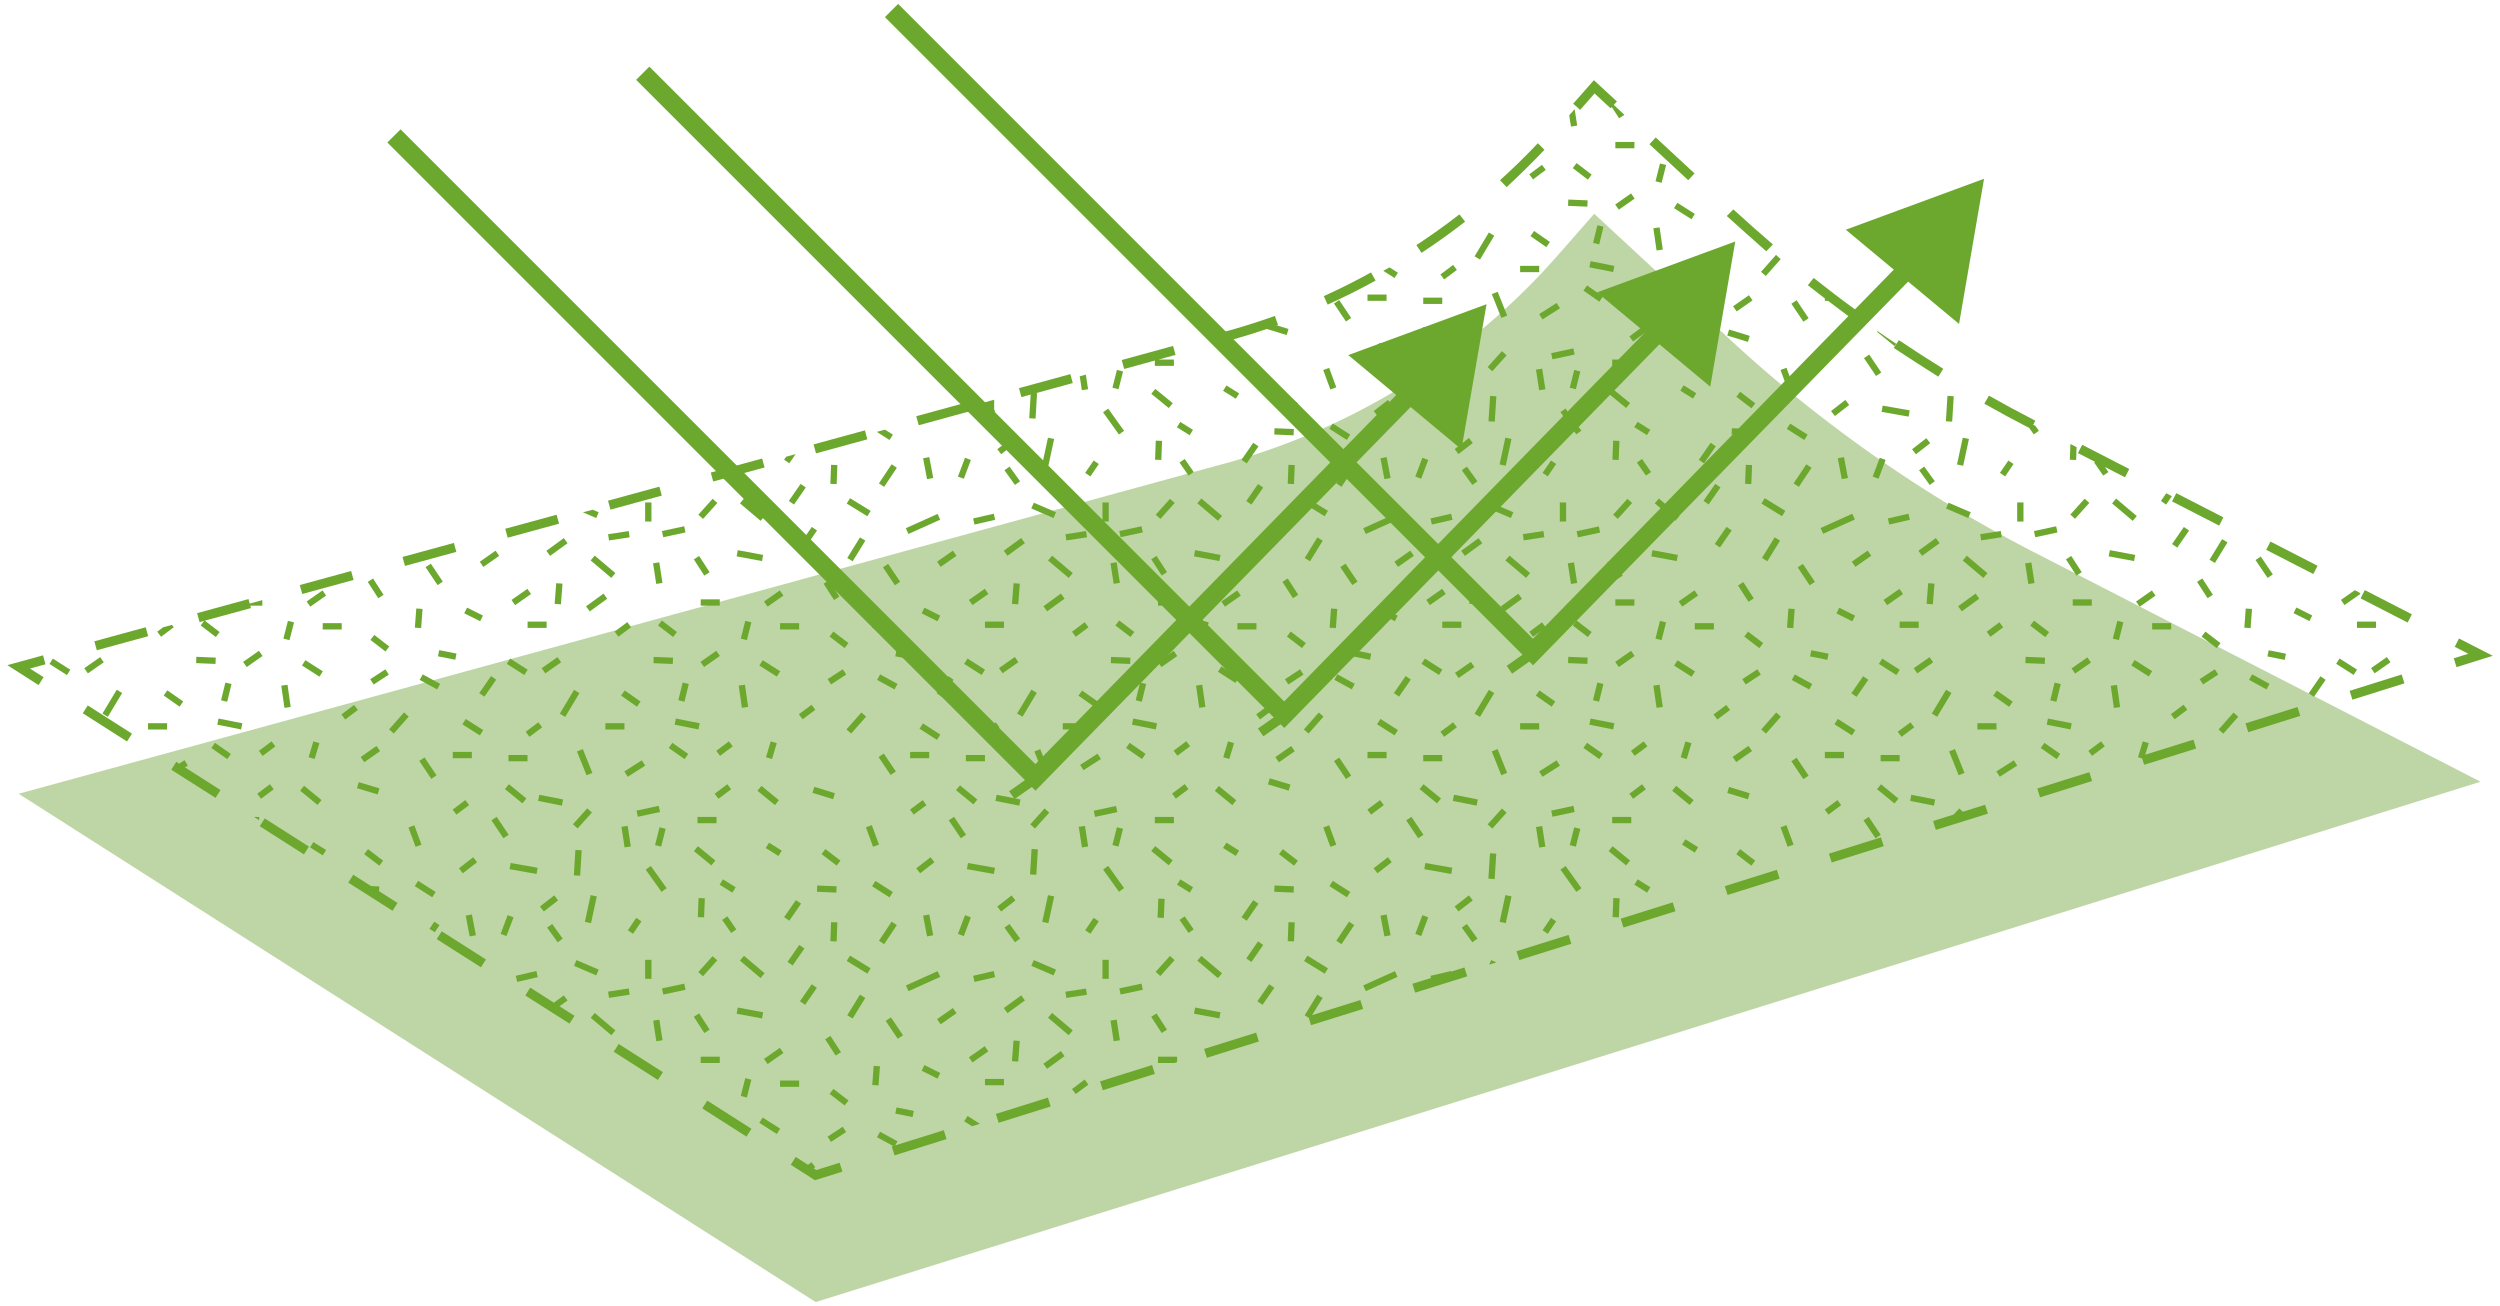 <svg xmlns="http://www.w3.org/2000/svg" id="Layer_1" data-name="Layer 1" viewBox="0 0 379.84 198.43"><defs><style>.cls-1{fill:#bed6a6;}.cls-2{fill:#6da82e;}</style></defs><path class="cls-1" d="M376.88,118.77,123.93,197.83,2.83,120.6,187.19,70.12a103.67,103.67,0,0,0,49.72-31.59l5.31-6.05,20.34,18.84A208.48,208.48,0,0,0,308.9,83.83Z"></path><rect class="cls-2" x="87.68" y="137.64" width="4.16" height="0.96" transform="translate(-64.18 196.73) rotate(-77.82)"></rect><rect class="cls-2" x="360.26" y="100.59" width="2.94" height="0.96" transform="translate(7.42 225.69) rotate(-34.99)"></rect><rect class="cls-2" x="290.5" y="67.3" width="2.75" height="0.96" transform="translate(19.83 193.37) rotate(-37.85)"></rect><polygon class="cls-2" points="319.81 70.95 322.87 72.52 323.51 71.26 316.36 67.58 315.71 68.84 318.32 70.18 318.18 70.28 319.13 71.65 319.56 72.26 320.35 71.72 320.3 71.65 319.81 70.95"></polygon><polygon class="cls-2" points="305.14 69.97 303.99 71.65 303.86 71.85 304.65 72.39 305.15 71.65 305.93 70.5 305.14 69.97"></polygon><rect class="cls-2" x="296.15" y="68.15" width="4.16" height="0.96" transform="translate(168.24 345.67) rotate(-77.82)"></rect><polygon class="cls-2" points="292.36 70.89 291.58 71.45 291.73 71.65 293.19 73.68 293.97 73.12 292.91 71.65 292.36 70.89"></polygon><polygon class="cls-2" points="315.51 67.94 314.57 67.46 314.48 69.85 315.44 69.89 315.51 67.94"></polygon><rect class="cls-2" x="294.29" y="61.63" width="3.87" height="0.96" transform="translate(215.71 353.86) rotate(-86.41)"></rect><path class="cls-2" d="M309,66l.78-.55-.52-.73-.34-.18h0l.32-.62c-2.37-1.22-4.74-2.5-7.05-3.81l-.7,1.23c2.24,1.27,4.54,2.5,6.83,3.69Z"></path><rect class="cls-2" x="291.44" y="82.62" width="3.28" height="0.96" transform="translate(7.15 188.19) rotate(-36.01)"></rect><polygon class="cls-2" points="358.63 90.24 358.47 90.03 357.78 89.67 355.67 91.15 356.21 91.93 358.63 90.24"></polygon><polygon class="cls-2" points="358.11 94.44 358.11 95.4 359.51 95.4 361 95.4 361 94.44 359.51 94.44 358.11 94.44"></polygon><rect class="cls-2" x="356.06" y="99.74" width="0.96" height="3.15" transform="translate(79.6 347.66) rotate(-57.52)"></rect><rect class="cls-2" x="343.45" y="85.64" width="0.96" height="3.28" transform="matrix(0.83, -0.56, 0.56, 0.83, 9.67, 206.34)"></rect><rect class="cls-2" x="314.61" y="84.49" width="0.96" height="2.94" transform="translate(3.74 184.61) rotate(-32.84)"></rect><rect class="cls-2" x="329.72" y="81.14" width="3.15" height="0.96" transform="translate(75.84 307.81) rotate(-55.36)"></rect><rect class="cls-2" x="334.54" y="87.93" width="0.96" height="2.95" transform="translate(5.03 195.89) rotate(-32.83)"></rect><rect class="cls-2" x="336.84" y="109.36" width="3.43" height="0.96" transform="translate(32.26 291.13) rotate(-48.59)"></rect><polygon class="cls-2" points="295.67 77.26 299.05 78.71 299.43 77.83 296.05 76.38 295.67 77.26"></polygon><rect class="cls-2" x="291.75" y="89.73" width="3.15" height="0.96" transform="translate(180.92 375.77) rotate(-85.61)"></rect><rect class="cls-2" x="296.83" y="113.84" width="0.96" height="3.9" transform="translate(-21.74 118.7) rotate(-21.8)"></rect><rect class="cls-2" x="292.9" y="106.38" width="4.22" height="0.96" transform="translate(51.6 304.86) rotate(-59.04)"></rect><rect class="cls-2" x="314.38" y="76.83" width="3.25" height="0.96" transform="translate(47.13 260.45) rotate(-48.01)"></rect><rect class="cls-2" x="322.28" y="75.37" width="0.96" height="4.11" transform="translate(55.14 273.76) rotate(-49.75)"></rect><rect class="cls-2" x="336.72" y="82.98" width="3.68" height="0.96" transform="matrix(0.52, -0.85, 0.85, 0.52, 90.08, 328.1)"></rect><rect class="cls-2" x="306.48" y="76.34" width="0.96" height="2.9"></rect><rect class="cls-2" x="300.91" y="80.93" width="3.17" height="0.96" transform="translate(-8.83 46.67) rotate(-8.7)"></rect><rect class="cls-2" x="307.93" y="85.49" width="0.96" height="3.17" transform="translate(-9.66 47.95) rotate(-8.75)"></rect><rect class="cls-2" x="309.09" y="80.32" width="3.45" height="0.96" transform="translate(-10.03 66.94) rotate(-12.1)"></rect><rect class="cls-2" x="297.48" y="91.06" width="3.28" height="0.96" transform="translate(3.37 193.45) rotate(-36.03)"></rect><rect class="cls-2" x="314.9" y="99.63" width="2.94" height="0.96" transform="matrix(0.82, -0.57, 0.57, 0.82, -0.27, 199.35)"></rect><rect class="cls-2" x="342.79" y="102.09" width="0.96" height="3.02" transform="translate(87.77 355.17) rotate(-61.35)"></rect><polygon class="cls-2" points="314.77 109.89 311.15 109.17 310.97 110.11 314.59 110.83 314.77 109.89"></polygon><rect class="cls-2" x="324.55" y="90.46" width="2.94" height="0.96" transform="translate(6.8 203.45) rotate(-35)"></rect><rect class="cls-2" x="326.99" y="94.68" width="2.89" height="0.96"></rect><rect class="cls-2" x="324.94" y="99.98" width="0.96" height="3.15" transform="translate(65.02 321.56) rotate(-57.53)"></rect><rect class="cls-2" x="311.06" y="112.63" width="0.96" height="2.95" transform="translate(39.38 303.85) rotate(-55)"></rect><rect class="cls-2" x="314.92" y="91.06" width="2.9" height="0.96"></rect><rect class="cls-2" x="303.83" y="104.66" width="0.96" height="2.95" transform="translate(42.87 294.6) rotate(-55.01)"></rect><rect class="cls-2" x="300.44" y="109.88" width="2.9" height="0.96"></rect><rect class="cls-2" x="303.33" y="116.27" width="3.15" height="0.96" transform="translate(-14.97 182.18) rotate(-32.51)"></rect><rect class="cls-2" x="334.24" y="102.37" width="2.75" height="0.96" transform="translate(-1.6 200.31) rotate(-33.16)"></rect><rect class="cls-2" x="335.46" y="95.77" width="0.96" height="2.89" transform="translate(54.67 305.05) rotate(-52.6)"></rect><rect class="cls-2" x="340.11" y="93.47" width="2.92" height="0.96" transform="translate(223.04 427.78) rotate(-85.83)"></rect><rect class="cls-2" x="308.76" y="98.88" width="0.96" height="2.95" transform="translate(196.11 405.14) rotate(-87.62)"></rect><rect class="cls-2" x="309.4" y="94.08" width="0.96" height="2.89" transform="translate(45.83 283.75) rotate(-52.61)"></rect><rect class="cls-2" x="345.43" y="98.18" width="0.96" height="2.68" transform="translate(180.71 419.32) rotate(-78.73)"></rect><polygon class="cls-2" points="324.42 84.31 320.56 83.59 320.38 84.53 324.24 85.25 324.42 84.31"></polygon><rect class="cls-2" x="320.93" y="104.09" width="0.96" height="3.41" transform="translate(-11.71 46.42) rotate(-8.11)"></rect><rect class="cls-2" x="349.43" y="92" width="0.96" height="2.7" transform="translate(109.75 364.41) rotate(-63.4)"></rect><rect class="cls-2" x="299.6" y="84.06" width="0.96" height="4.11" transform="translate(40.5 259.56) rotate(-49.76)"></rect><rect class="cls-2" x="290.77" y="100.59" width="2.94" height="0.96" transform="translate(-5.18 185.7) rotate(-34.96)"></rect><rect class="cls-2" x="301.89" y="95.16" width="2.41" height="0.96" transform="translate(3.13 200.68) rotate(-36.81)"></rect><polygon class="cls-2" points="329.99 75.39 329.13 74.94 328.32 76.12 329.11 76.67 329.99 75.39"></polygon><rect class="cls-2" x="350.47" y="103.82" width="3.15" height="0.96" transform="translate(66.14 334.67) rotate(-55.36)"></rect><polygon class="cls-2" points="321.01 97.03 321.94 97.26 322.62 94.55 321.7 94.32 321.01 97.03"></polygon><polygon class="cls-2" points="317.29 114.08 317.86 114.84 319.79 113.4 319.22 112.63 317.29 114.08"></polygon><polygon class="cls-2" points="294.02 121.47 290.4 120.75 290.22 121.69 293.84 122.41 294.02 121.47"></polygon><rect class="cls-2" x="310.94" y="104.69" width="2.77" height="0.96" transform="translate(135.72 383.42) rotate(-76.21)"></rect><rect class="cls-2" x="329.88" y="107.71" width="2.41" height="0.96" transform="translate(1.24 220.1) rotate(-36.84)"></rect><polygon class="cls-2" points="290.18 78.98 290.03 78.32 289.96 78.05 286.83 78.77 287.04 79.7 290.03 79.01 290.18 78.98"></polygon><polygon class="cls-2" points="291.52 95.4 291.52 94.44 290.03 94.44 288.62 94.44 288.62 95.4 290.03 95.4 291.52 95.4"></polygon><polygon class="cls-2" points="290.27 109.74 290.03 109.92 288.33 111.18 288.91 111.95 290.03 111.11 290.84 110.5 290.27 109.74"></polygon><rect class="cls-2" x="221.01" y="67.3" width="2.75" height="0.96" transform="translate(5.23 150.78) rotate(-37.87)"></rect><path class="cls-2" d="M288.12,52.24c-1-.64-1.91-1.27-2.85-1.93l-.09.1,2.66,2.17Z"></path><polygon class="cls-2" points="286.05 61.63 285.88 62.58 289.99 63.3 290.03 63.08 290.15 62.36 290.03 62.33 286.05 61.63"></polygon><rect class="cls-2" x="278.2" y="61.51" width="2.75" height="0.96" transform="translate(20.85 184.72) rotate(-37.88)"></rect><polygon class="cls-2" points="284.81 71.65 284.52 72.41 284.52 72.41 285.42 72.74 285.83 71.65 286.49 69.89 285.6 69.55 284.81 71.65"></polygon><polygon class="cls-2" points="279.22 69.63 279.61 71.65 279.83 72.8 280.77 72.62 280.58 71.65 280.17 69.45 279.22 69.63"></polygon><rect class="cls-2" x="272.99" y="45.59" width="0.96" height="3.28" transform="translate(20 160.22) rotate(-33.82)"></rect><polygon class="cls-2" points="265.21 71.65 265.14 73.51 266.09 73.55 266.17 71.65 266.2 70.66 265.25 70.62 265.21 71.65"></polygon><rect class="cls-2" x="257.82" y="68.35" width="3.15" height="0.96" transform="translate(55.33 243.13) rotate(-55.36)"></rect><rect class="cls-2" x="267.36" y="39.87" width="3.43" height="0.96" transform="translate(60.73 215.34) rotate(-48.56)"></rect><polygon class="cls-2" points="234.5 71.65 234.37 71.85 235.16 72.39 235.66 71.65 236.44 70.5 235.65 69.97 234.5 71.65"></polygon><rect class="cls-2" x="226.66" y="68.15" width="4.16" height="0.96" transform="translate(113.4 277.74) rotate(-77.82)"></rect><rect class="cls-2" x="244.08" y="67.94" width="2.9" height="0.96" transform="translate(167.72 311.14) rotate(-87.8)"></rect><rect class="cls-2" x="227.34" y="44.35" width="0.96" height="3.9" transform="translate(-0.88 88.01) rotate(-21.82)"></rect><rect class="cls-2" x="223.42" y="36.89" width="4.22" height="0.96" transform="translate(77.56 211.63) rotate(-59.07)"></rect><polygon class="cls-2" points="239.63 19.08 239.25 16.58 238.42 17.52 238.69 19.23 239.63 19.08"></polygon><rect class="cls-2" x="224.8" y="61.63" width="3.87" height="0.96" transform="translate(150.57 284.51) rotate(-86.41)"></rect><rect class="cls-2" x="225.83" y="54.39" width="3.25" height="0.96" transform="translate(34.63 187.4) rotate(-48.06)"></rect><rect class="cls-2" x="238.2" y="61.96" width="0.96" height="4.15" transform="translate(7.22 150.62) rotate(-35.53)"></rect><rect class="cls-2" x="245.41" y="30.14" width="2.94" height="0.96" transform="translate(27.01 146.99) rotate(-34.96)"></rect><polygon class="cls-2" points="241.48 40.62 245.1 41.34 245.28 40.4 241.67 39.68 241.48 40.62"></polygon><rect class="cls-2" x="247.6" y="50.29" width="2.41" height="0.96" transform="translate(19.19 159.21) rotate(-36.81)"></rect><rect class="cls-2" x="245.56" y="58.82" width="0.96" height="3.43" transform="translate(43.38 212.62) rotate(-50.71)"></rect><rect class="cls-2" x="249.06" y="63.98" width="0.96" height="2.28" transform="translate(62.09 242.25) rotate(-58.01)"></rect><rect class="cls-2" x="244.95" y="54.63" width="2.9" height="0.96"></rect><rect class="cls-2" x="255.45" y="30.49" width="0.96" height="3.15" transform="translate(91.51 230.8) rotate(-57.54)"></rect><rect class="cls-2" x="254.91" y="44.01" width="2.52" height="0.96" transform="matrix(0.29, -0.96, 0.96, 0.29, 139.93, 277.07)"></rect><rect class="cls-2" x="255.21" y="49.65" width="0.96" height="3.43" transform="translate(53.99 216.7) rotate(-50.7)"></rect><rect class="cls-2" x="256.05" y="58.43" width="0.96" height="2.28" transform="translate(70.09 245.57) rotate(-58.01)"></rect><path class="cls-2" d="M277.26,45.71h.48c1.11.85,2.24,1.69,3.36,2.52l.84-1.15c-2.15-1.56-4.29-3.2-6.38-4.85l-.88,1.11c.85.67,1.71,1.34,2.58,2Z"></path><rect class="cls-2" x="241.58" y="43.14" width="0.96" height="2.94" transform="translate(66.71 217.33) rotate(-55.01)"></rect><rect class="cls-2" x="245.43" y="21.57" width="2.9" height="0.96"></rect><rect class="cls-2" x="234.34" y="35.18" width="0.96" height="2.94" transform="matrix(0.57, -0.82, 0.82, 0.57, 70.11, 207.98)"></rect><rect class="cls-2" x="230.96" y="40.39" width="2.9" height="0.96"></rect><rect class="cls-2" x="233.85" y="46.79" width="3.15" height="0.96" transform="translate(11.45 133.83) rotate(-32.48)"></rect><rect class="cls-2" x="264.12" y="64.13" width="0.96" height="2.95" transform="translate(188.05 327.25) rotate(-87.62)"></rect><rect class="cls-2" x="264.77" y="59.34" width="0.96" height="2.89" transform="translate(55.86 234.58) rotate(-52.6)"></rect><rect class="cls-2" x="271.04" y="55.96" width="0.96" height="3.15" transform="translate(-3.2 97.04) rotate(-20.15)"></rect><rect class="cls-2" x="263.26" y="44.62" width="2.94" height="0.96" transform="matrix(0.82, -0.57, 0.57, 0.82, 22.01, 160)"></rect><rect class="cls-2" x="263.65" y="49.37" width="0.96" height="3.28" transform="translate(137.68 288.44) rotate(-72.89)"></rect><rect class="cls-2" x="272.58" y="64.03" width="0.96" height="3.15" transform="translate(71.12 260.76) rotate(-57.53)"></rect><rect class="cls-2" x="277.28" y="52.7" width="2.41" height="0.96" transform="translate(23.72 177.58) rotate(-36.84)"></rect><rect class="cls-2" x="239.27" y="29.39" width="0.96" height="2.94" transform="translate(198.94 269.12) rotate(-87.62)"></rect><rect class="cls-2" x="239.92" y="24.59" width="0.96" height="2.89" transform="translate(73.7 201.2) rotate(-52.6)"></rect><rect class="cls-2" x="233.61" y="56.05" width="0.96" height="3.17" transform="translate(-6.05 36.3) rotate(-8.75)"></rect><rect class="cls-2" x="235.74" y="53.3" width="3.45" height="0.96" transform="translate(-6 50.91) rotate(-12.09)"></rect><rect class="cls-2" x="251.44" y="34.6" width="0.96" height="3.41" transform="translate(-2.6 36.12) rotate(-8.16)"></rect><rect class="cls-2" x="232.4" y="25.68" width="2.41" height="0.96" transform="translate(30.96 145.28) rotate(-36.84)"></rect><rect class="cls-2" x="250.93" y="25.82" width="2.79" height="0.96" transform="translate(165.11 264.53) rotate(-75.84)"></rect><rect class="cls-2" x="237.9" y="57.19" width="2.79" height="0.96" transform="translate(124.85 275.59) rotate(-75.84)"></rect><rect class="cls-2" x="247.85" y="43.77" width="2.41" height="0.96" transform="translate(23.25 158.25) rotate(-36.86)"></rect><polygon class="cls-2" points="220.92 51.26 220.73 52.2 224.35 52.92 224.53 51.98 220.92 51.26"></polygon><rect class="cls-2" x="283.96" y="54.6" width="0.96" height="3.28" transform="matrix(0.83, -0.56, 0.56, 0.83, 16.94, 168.11)"></rect><rect class="cls-2" x="241.46" y="35.2" width="2.77" height="0.96" transform="translate(150.38 263.05) rotate(-76.23)"></rect><polygon class="cls-2" points="262.85 38.36 262.28 37.59 260.35 39.04 260.92 39.81 262.85 38.36"></polygon><polygon class="cls-2" points="220.54 40.43 218.85 41.7 219.42 42.46 220.54 41.62 221.35 41.01 220.78 40.25 220.54 40.43"></polygon><rect class="cls-2" x="221.96" y="82.62" width="3.28" height="0.96" transform="translate(-6.1 147.43) rotate(-36.03)"></rect><rect class="cls-2" x="221.01" y="136.78" width="2.75" height="0.96" transform="translate(-37.42 165.47) rotate(-37.88)"></rect><rect class="cls-2" x="286.18" y="90.22" width="2.95" height="0.96" transform="translate(0 181.4) rotate(-35)"></rect><rect class="cls-2" x="286.57" y="99.74" width="0.96" height="3.15" transform="translate(47.47 289.1) rotate(-57.53)"></rect><rect class="cls-2" x="286.33" y="118.9" width="0.96" height="3.43" transform="translate(11.82 266.17) rotate(-50.7)"></rect><rect class="cls-2" x="285.73" y="114.71" width="2.9" height="0.96"></rect><rect class="cls-2" x="273.96" y="85.64" width="0.96" height="3.28" transform="translate(-2.14 167.54) rotate(-33.82)"></rect><rect class="cls-2" x="245.12" y="84.49" width="0.96" height="2.94" transform="matrix(0.84, -0.54, 0.54, 0.84, -7.37, 146.9)"></rect><rect class="cls-2" x="260.24" y="81.14" width="3.15" height="0.96" transform="translate(45.85 250.63) rotate(-55.36)"></rect><rect class="cls-2" x="272.99" y="115.08" width="0.96" height="3.28" transform="translate(-18.68 171.99) rotate(-33.82)"></rect><rect class="cls-2" x="265.05" y="87.93" width="0.96" height="2.95" transform="matrix(0.84, -0.54, 0.54, 0.84, -6.06, 158.22)"></rect><rect class="cls-2" x="267.36" y="109.36" width="3.43" height="0.96" transform="translate(8.73 239.01) rotate(-48.59)"></rect><rect class="cls-2" x="226.66" y="137.64" width="4.16" height="0.96" transform="translate(45.48 332.58) rotate(-77.82)"></rect><polygon class="cls-2" points="222.87 140.38 222.1 140.94 222.24 141.14 223.7 143.17 224.48 142.61 223.42 141.14 222.87 140.38"></polygon><rect class="cls-2" x="244.08" y="137.43" width="2.9" height="0.96" transform="translate(98.1 377.84) rotate(-87.75)"></rect><polygon class="cls-2" points="229.94 77.83 226.56 76.38 226.18 77.26 229.56 78.71 229.94 77.83"></polygon><rect class="cls-2" x="222.27" y="89.73" width="3.15" height="0.96" transform="translate(116.76 306.49) rotate(-85.61)"></rect><rect class="cls-2" x="227.34" y="113.84" width="0.96" height="3.9" transform="translate(-26.71 92.89) rotate(-21.8)"></rect><rect class="cls-2" x="223.42" y="106.38" width="4.22" height="0.96" transform="translate(17.9 245.33) rotate(-59.05)"></rect><rect class="cls-2" x="244.9" y="76.83" width="3.25" height="0.96" transform="translate(24.26 209.02) rotate(-48.06)"></rect><rect class="cls-2" x="252.8" y="75.37" width="0.96" height="4.11" transform="translate(30.55 220.72) rotate(-49.75)"></rect><rect class="cls-2" x="268.96" y="75.22" width="0.96" height="3.68" transform="translate(62.59 266.14) rotate(-58.39)"></rect><rect class="cls-2" x="267.24" y="82.98" width="3.68" height="0.96" transform="translate(57 268.91) rotate(-58.4)"></rect><rect class="cls-2" x="276.57" y="79.12" width="5.29" height="0.96" transform="translate(-8.07 121.58) rotate(-24.23)"></rect><rect class="cls-2" x="281.36" y="84.43" width="2.94" height="0.96" transform="translate(2.43 177.51) rotate(-34.99)"></rect><rect class="cls-2" x="236.99" y="76.34" width="0.96" height="2.9"></rect><rect class="cls-2" x="231.42" y="80.93" width="3.17" height="0.96" transform="translate(-9.63 36.16) rotate(-8.7)"></rect><rect class="cls-2" x="238.44" y="85.49" width="0.96" height="3.17" transform="translate(-10.45 37.28) rotate(-8.73)"></rect><rect class="cls-2" x="239.6" y="80.32" width="3.46" height="0.96" transform="translate(-11.57 52.35) rotate(-12.09)"></rect><rect class="cls-2" x="227.99" y="91.06" width="3.28" height="0.96" transform="translate(-9.9 152.64) rotate(-36.04)"></rect><rect class="cls-2" x="224.8" y="131.11" width="3.87" height="0.96" transform="translate(81.21 349.65) rotate(-86.41)"></rect><rect class="cls-2" x="225.83" y="123.88" width="3.25" height="0.96" transform="translate(-17.06 210.44) rotate(-48.06)"></rect><rect class="cls-2" x="238.2" y="131.45" width="0.96" height="4.15" transform="translate(-33.15 163.58) rotate(-35.53)"></rect><rect class="cls-2" x="245.41" y="99.63" width="2.94" height="0.96" transform="translate(-12.81 159.53) rotate(-34.96)"></rect><rect class="cls-2" x="273.3" y="102.09" width="0.96" height="3.02" transform="translate(51.74 294.36) rotate(-61.39)"></rect><polygon class="cls-2" points="245.28 109.89 241.67 109.17 241.48 110.11 245.1 110.83 245.28 109.89"></polygon><rect class="cls-2" x="247.6" y="119.77" width="2.41" height="0.96" transform="translate(-22.44 173.06) rotate(-36.81)"></rect><rect class="cls-2" x="245.56" y="128.31" width="0.96" height="3.43" transform="translate(-10.42 238.07) rotate(-50.7)"></rect><rect class="cls-2" x="249.06" y="133.47" width="0.96" height="2.28" transform="translate(3.12 274.86) rotate(-57.99)"></rect><rect class="cls-2" x="244.95" y="124.12" width="2.9" height="0.96"></rect><rect class="cls-2" x="255.06" y="90.46" width="2.94" height="0.96" transform="translate(-5.85 163.3) rotate(-34.94)"></rect><rect class="cls-2" x="257.5" y="94.68" width="2.9" height="0.96"></rect><rect class="cls-2" x="255.45" y="99.98" width="0.96" height="3.15" transform="translate(32.67 262.7) rotate(-57.46)"></rect><rect class="cls-2" x="254.91" y="113.5" width="2.52" height="0.96" transform="translate(73.39 326.6) rotate(-73.3)"></rect><rect class="cls-2" x="255.21" y="119.14" width="0.96" height="3.43" transform="translate(0.22 242.17) rotate(-50.7)"></rect><rect class="cls-2" x="256.05" y="127.92" width="0.96" height="2.28" transform="matrix(0.53, -0.85, 0.85, 0.53, 11.12, 278.18)"></rect><rect class="cls-2" x="277.26" y="114.24" width="2.9" height="0.96"></rect><rect class="cls-2" x="241.58" y="112.63" width="0.96" height="2.95" transform="translate(9.75 246.93) rotate(-55)"></rect><rect class="cls-2" x="245.43" y="91.06" width="2.9" height="0.96"></rect><rect class="cls-2" x="234.34" y="104.67" width="0.96" height="2.94" transform="translate(13.19 237.61) rotate(-55)"></rect><rect class="cls-2" x="230.96" y="109.88" width="2.9" height="0.96"></rect><rect class="cls-2" x="233.85" y="116.28" width="3.15" height="0.96" transform="translate(-25.87 144.7) rotate(-32.48)"></rect><rect class="cls-2" x="264.75" y="102.37" width="2.75" height="0.96" transform="translate(-12.87 162.55) rotate(-33.21)"></rect><rect class="cls-2" x="265.97" y="95.77" width="0.96" height="2.89" transform="translate(27.36 249.8) rotate(-52.59)"></rect><rect class="cls-2" x="270.62" y="93.47" width="2.92" height="0.96" transform="translate(158.61 358.48) rotate(-85.83)"></rect><rect class="cls-2" x="264.77" y="128.82" width="0.96" height="2.89" transform="translate(0.65 261.87) rotate(-52.6)"></rect><rect class="cls-2" x="271.04" y="125.45" width="0.96" height="3.15" transform="translate(-27.15 101.4) rotate(-20.17)"></rect><rect class="cls-2" x="263.26" y="114.1" width="2.94" height="0.96" transform="translate(-17.86 172.49) rotate(-34.99)"></rect><rect class="cls-2" x="263.65" y="118.85" width="0.96" height="3.28" transform="translate(71.31 337.53) rotate(-72.9)"></rect><rect class="cls-2" x="279.82" y="108.91" width="0.96" height="3.15" transform="translate(36.64 287.69) rotate(-57.54)"></rect><polygon class="cls-2" points="279.17 121.56 277.24 123.01 277.81 123.77 279.74 122.33 279.17 121.56"></polygon><rect class="cls-2" x="239.27" y="98.88" width="0.96" height="2.94" transform="translate(129.51 335.71) rotate(-87.62)"></rect><rect class="cls-2" x="239.91" y="94.08" width="0.96" height="2.89" transform="translate(18.5 228.48) rotate(-52.6)"></rect><rect class="cls-2" x="275.94" y="98.18" width="0.96" height="2.68" transform="translate(124.84 351.19) rotate(-78.74)"></rect><rect class="cls-2" x="233.61" y="125.54" width="0.96" height="3.17" transform="translate(-16.62 37.11) rotate(-8.75)"></rect><rect class="cls-2" x="235.74" y="122.79" width="3.45" height="0.96" transform="translate(-20.56 52.51) rotate(-12.1)"></rect><polygon class="cls-2" points="254.93 84.31 251.07 83.59 250.89 84.53 254.75 85.25 254.93 84.31"></polygon><rect class="cls-2" x="251.44" y="104.09" width="0.96" height="3.41" transform="translate(-12.44 36.73) rotate(-8.14)"></rect><rect class="cls-2" x="279.94" y="92" width="0.96" height="2.7" transform="translate(71.52 302.42) rotate(-63.43)"></rect><rect class="cls-2" x="230.12" y="84.06" width="0.96" height="4.11" transform="translate(15.9 206.51) rotate(-49.76)"></rect><rect class="cls-2" x="221.28" y="100.59" width="2.94" height="0.96" transform="matrix(0.82, -0.57, 0.57, 0.82, -17.72, 145.88)"></rect><rect class="cls-2" x="232.4" y="95.16" width="2.41" height="0.96" transform="translate(-10.65 159.35) rotate(-36.88)"></rect><rect class="cls-2" x="258.55" y="74.62" width="3.15" height="0.96" transform="translate(50.43 246.37) rotate(-55.35)"></rect><rect class="cls-2" x="280.99" y="103.82" width="3.15" height="0.96" transform="translate(36.15 277.5) rotate(-55.36)"></rect><rect class="cls-2" x="250.93" y="95.31" width="2.79" height="0.96" transform="translate(97.61 316.94) rotate(-75.81)"></rect><rect class="cls-2" x="237.9" y="126.68" width="2.79" height="0.96" transform="translate(57.33 327.96) rotate(-75.8)"></rect><polygon class="cls-2" points="250.3 113.4 249.73 112.63 247.8 114.08 248.37 114.84 250.3 113.4"></polygon><polygon class="cls-2" points="220.73 121.69 224.35 122.41 224.53 121.47 220.92 120.75 220.73 121.69"></polygon><rect class="cls-2" x="283.96" y="124.09" width="0.96" height="3.28" transform="translate(-21.8 179.87) rotate(-33.87)"></rect><rect class="cls-2" x="241.46" y="104.69" width="2.77" height="0.96" transform="translate(82.8 315.93) rotate(-76.21)"></rect><rect class="cls-2" x="260.39" y="107.71" width="2.41" height="0.96" transform="translate(-12.6 178.57) rotate(-36.86)"></rect><polygon class="cls-2" points="220.69 78.98 220.54 78.33 220.47 78.05 217.34 78.77 217.55 79.7 220.54 79.01 220.69 78.98"></polygon><polygon class="cls-2" points="222.03 95.4 222.03 94.44 220.54 94.44 219.13 94.44 219.13 95.4 220.54 95.4 222.03 95.4"></polygon><polygon class="cls-2" points="220.78 109.74 220.54 109.92 218.85 111.18 219.42 111.95 220.54 111.11 221.35 110.5 220.78 109.74"></polygon><polygon class="cls-2" points="250.81 71.65 249.48 69.73 248.7 70.28 249.65 71.65 250.07 72.26 250.86 71.72 250.81 71.65"></polygon><polygon class="cls-2" points="223.7 73.68 224.48 73.12 223.42 71.65 222.87 70.89 222.1 71.45 222.24 71.65 223.7 73.68"></polygon><polygon class="cls-2" points="274.86 71.65 275.24 71.07 274.44 70.54 273.71 71.65 272.51 73.44 273.31 73.97 274.86 71.65"></polygon><polygon class="cls-2" points="226.26 146.56 227.37 146.22 226.56 145.87 226.26 146.56"></polygon><polygon class="cls-2" points="235.66 141.14 236.44 139.99 235.65 139.45 234.5 141.14 234.37 141.34 235.16 141.88 235.66 141.14"></polygon><rect class="cls-2" x="151.53" y="67.3" width="2.75" height="0.96" transform="translate(-9.42 108.09) rotate(-37.85)"></rect><rect class="cls-2" x="216.84" y="49.41" width="0.96" height="3.43" transform="translate(40.09 186.89) rotate(-50.69)"></rect><polygon class="cls-2" points="220.54 63.07 220.66 62.36 220.54 62.33 216.56 61.63 216.4 62.58 220.5 63.3 220.54 63.07"></polygon><rect class="cls-2" x="208.71" y="61.51" width="2.75" height="0.96" transform="translate(6.21 142.05) rotate(-37.88)"></rect><rect class="cls-2" x="216.24" y="45.22" width="2.89" height="0.96"></rect><polygon class="cls-2" points="215.32 71.65 215.03 72.41 215.03 72.41 215.93 72.74 216.34 71.65 217 69.89 216.11 69.55 215.32 71.65"></polygon><polygon class="cls-2" points="209.74 69.63 210.12 71.65 210.34 72.8 211.28 72.62 211.1 71.65 210.68 69.45 209.74 69.63"></polygon><rect class="cls-2" x="203.51" y="45.59" width="0.96" height="3.28" transform="translate(8.21 121.48) rotate(-33.81)"></rect><polygon class="cls-2" points="195.72 71.65 195.65 73.51 196.61 73.55 196.68 71.65 196.72 70.66 195.76 70.62 195.72 71.65"></polygon><rect class="cls-2" x="188.33" y="68.35" width="3.15" height="0.96" transform="translate(25.34 185.96) rotate(-55.36)"></rect><polygon class="cls-2" points="180 69.73 179.21 70.28 180.16 71.65 180.58 72.26 181.37 71.72 181.32 71.65 180 69.73"></polygon><rect class="cls-2" x="157.17" y="68.15" width="4.16" height="0.96" transform="translate(58.57 209.82) rotate(-77.82)"></rect><rect class="cls-2" x="174.59" y="67.94" width="2.9" height="0.96" transform="translate(100.9 241.7) rotate(-87.8)"></rect><rect class="cls-2" x="155.31" y="61.63" width="3.87" height="0.96" transform="matrix(0.06, -1, 1, 0.06, 85.43, 215.16)"></rect><rect class="cls-2" x="168.71" y="61.96" width="0.96" height="4.15" transform="translate(-5.71 110.26) rotate(-35.53)"></rect><rect class="cls-2" x="176.07" y="58.82" width="0.96" height="3.43" transform="translate(17.92 158.88) rotate(-50.72)"></rect><rect class="cls-2" x="179.57" y="63.98" width="0.96" height="2.28" transform="translate(29.38 183.27) rotate(-57.99)"></rect><path class="cls-2" d="M187.22,52.82l.61-.74-.63-.51.18,0c2.28-.65,4.57-1.38,6.8-2.18L193.7,48c-2.2.79-4.45,1.51-6.7,2.15l-1,.26.18.68-.82.23Z"></path><rect class="cls-2" x="186.57" y="58.43" width="0.96" height="2.28" transform="translate(37.5 186.74) rotate(-58.04)"></rect><rect class="cls-2" x="207.77" y="44.75" width="2.9" height="0.96"></rect><rect class="cls-2" x="194.63" y="64.13" width="0.96" height="2.94" transform="translate(121.45 257.82) rotate(-87.62)"></rect><rect class="cls-2" x="195.28" y="59.34" width="0.96" height="2.89" transform="translate(28.57 179.38) rotate(-52.6)"></rect><rect class="cls-2" x="201.56" y="55.96" width="0.96" height="3.15" transform="translate(-7.46 73.08) rotate(-20.14)"></rect><rect class="cls-2" x="194.17" y="49.36" width="0.96" height="3.28" transform="matrix(0.29, -0.96, 0.96, 0.29, 88.65, 222.04)"></rect><rect class="cls-2" x="203.09" y="64.03" width="0.96" height="3.15" transform="translate(38.9 202.09) rotate(-57.52)"></rect><path class="cls-2" d="M212.39,41.43l-1.28-.81-.94.53,1.71,1.09Z"></path><rect class="cls-2" x="207.79" y="52.7" width="2.41" height="0.96" transform="translate(9.88 136.01) rotate(-36.86)"></rect><polygon class="cls-2" points="165.32 59.14 164.98 56.92 164.05 57.17 164.37 59.28 165.32 59.14"></polygon><rect class="cls-2" x="168.42" y="57.19" width="2.79" height="0.96" transform="translate(72.26 208.15) rotate(-75.8)"></rect><rect class="cls-2" x="214.48" y="54.6" width="0.96" height="3.28" transform="translate(5.12 129.3) rotate(-33.86)"></rect><polygon class="cls-2" points="204.22 71.65 203.03 73.44 203.82 73.97 205.37 71.65 205.75 71.07 204.96 70.54 204.22 71.65"></polygon><rect class="cls-2" x="152.47" y="82.62" width="3.28" height="0.96" transform="translate(-19.4 106.54) rotate(-36.03)"></rect><rect class="cls-2" x="151.53" y="136.78" width="2.75" height="0.96" transform="translate(-52.06 122.71) rotate(-37.85)"></rect><rect class="cls-2" x="216.7" y="90.22" width="2.95" height="0.96" transform="translate(-12.56 141.54) rotate(-35)"></rect><rect class="cls-2" x="217.09" y="99.74" width="0.96" height="3.15" transform="translate(15.19 230.33) rotate(-57.49)"></rect><rect class="cls-2" x="216.84" y="118.9" width="0.96" height="3.43" transform="translate(-13.64 212.46) rotate(-50.72)"></rect><polygon class="cls-2" points="220.54 132.56 220.66 131.84 220.54 131.82 216.56 131.12 216.4 132.06 220.5 132.79 220.54 132.56"></polygon><rect class="cls-2" x="208.71" y="130.99" width="2.75" height="0.96" transform="translate(-36.47 156.64) rotate(-37.87)"></rect><rect class="cls-2" x="216.24" y="114.71" width="2.89" height="0.96"></rect><rect class="cls-2" x="204.47" y="85.64" width="0.96" height="3.28" transform="translate(-13.88 128.94) rotate(-33.85)"></rect><rect class="cls-2" x="175.63" y="84.49" width="0.96" height="2.94" transform="translate(-18.47 109.23) rotate(-32.84)"></rect><rect class="cls-2" x="190.75" y="81.14" width="3.15" height="0.96" transform="translate(15.86 193.46) rotate(-55.36)"></rect><polygon class="cls-2" points="215.32 141.14 215.03 141.89 215.93 142.23 216.34 141.14 217 139.38 216.11 139.04 215.32 141.14"></polygon><polygon class="cls-2" points="209.74 139.12 210.12 141.14 210.34 142.28 211.28 142.1 211.1 141.14 210.68 138.94 209.74 139.12"></polygon><rect class="cls-2" x="203.51" y="115.08" width="0.96" height="3.28" transform="translate(-30.45 133.3) rotate(-33.82)"></rect><rect class="cls-2" x="195.57" y="87.93" width="0.96" height="2.95" transform="translate(-17.16 120.55) rotate(-32.83)"></rect><polygon class="cls-2" points="195.72 141.14 195.65 143 196.61 143.04 196.68 141.14 196.72 140.14 195.76 140.11 195.72 141.14"></polygon><rect class="cls-2" x="188.33" y="137.84" width="3.15" height="0.96" transform="translate(-31.83 215.95) rotate(-55.36)"></rect><polygon class="cls-2" points="180 139.22 179.21 139.77 180.16 141.14 180.58 141.75 181.37 141.21 181.32 141.14 180 139.22"></polygon><rect class="cls-2" x="197.87" y="109.36" width="3.43" height="0.96" transform="translate(-14.8 186.89) rotate(-48.59)"></rect><polygon class="cls-2" points="165.01 141.14 164.88 141.34 165.67 141.88 166.17 141.14 166.95 139.99 166.16 139.45 165.01 141.14"></polygon><rect class="cls-2" x="157.17" y="137.64" width="4.16" height="0.96" transform="translate(-9.35 264.66) rotate(-77.82)"></rect><polygon class="cls-2" points="153.38 140.38 152.61 140.94 152.75 141.14 154.21 143.17 154.99 142.61 153.93 141.14 153.38 140.38"></polygon><rect class="cls-2" x="174.59" y="137.43" width="2.9" height="0.96" transform="matrix(0.04, -1, 1, 0.04, 31.46, 308.52)"></rect><polygon class="cls-2" points="156.69 77.26 160.07 78.71 160.45 77.83 157.07 76.38 156.69 77.26"></polygon><rect class="cls-2" x="152.78" y="89.73" width="3.15" height="0.96" transform="translate(52.59 237.21) rotate(-85.61)"></rect><rect class="cls-2" x="157.85" y="113.84" width="0.96" height="3.9" transform="translate(-31.7 67.16) rotate(-21.82)"></rect><rect class="cls-2" x="153.93" y="106.38" width="4.22" height="0.96" transform="translate(-15.88 185.68) rotate(-59.04)"></rect><rect class="cls-2" x="175.41" y="76.83" width="3.25" height="0.96" transform="translate(1.21 157.33) rotate(-48.06)"></rect><rect class="cls-2" x="183.31" y="75.37" width="0.96" height="4.11" transform="translate(5.95 167.68) rotate(-49.75)"></rect><rect class="cls-2" x="199.47" y="75.22" width="0.96" height="3.68" transform="translate(29.52 206.96) rotate(-58.39)"></rect><rect class="cls-2" x="197.75" y="82.98" width="3.68" height="0.96" transform="translate(23.93 209.73) rotate(-58.4)"></rect><rect class="cls-2" x="207.08" y="79.12" width="5.29" height="0.96" transform="translate(-14.19 93.09) rotate(-24.23)"></rect><rect class="cls-2" x="211.87" y="84.43" width="2.94" height="0.96" transform="translate(-10.13 137.67) rotate(-34.99)"></rect><rect class="cls-2" x="167.5" y="76.34" width="0.96" height="2.9"></rect><rect class="cls-2" x="161.93" y="80.93" width="3.17" height="0.96" transform="translate(-10.43 25.66) rotate(-8.7)"></rect><rect class="cls-2" x="168.95" y="85.49" width="0.96" height="3.17" transform="translate(-11.28 26.81) rotate(-8.76)"></rect><rect class="cls-2" x="170.12" y="80.32" width="3.45" height="0.96" transform="translate(-13.11 37.77) rotate(-12.09)"></rect><rect class="cls-2" x="158.5" y="91.06" width="3.28" height="0.96" transform="translate(-23.21 111.7) rotate(-36.03)"></rect><rect class="cls-2" x="155.31" y="131.11" width="3.87" height="0.96" transform="matrix(0.06, -1, 1, 0.06, 16.07, 280.3)"></rect><rect class="cls-2" x="156.35" y="123.88" width="3.25" height="0.96" transform="translate(-40.11 158.75) rotate(-48.06)"></rect><rect class="cls-2" x="168.71" y="131.45" width="0.96" height="4.15" transform="translate(-46.09 123.18) rotate(-35.53)"></rect><rect class="cls-2" x="175.92" y="99.63" width="2.94" height="0.96" transform="translate(-25.35 119.72) rotate(-34.96)"></rect><rect class="cls-2" x="203.82" y="102.09" width="0.96" height="3.02" transform="translate(15.42 233.21) rotate(-61.35)"></rect><polygon class="cls-2" points="175.8 109.89 172.18 109.17 171.99 110.11 175.61 110.83 175.8 109.89"></polygon><rect class="cls-2" x="178.12" y="119.77" width="2.41" height="0.96" transform="translate(-36.29 131.52) rotate(-36.84)"></rect><rect class="cls-2" x="176.07" y="128.31" width="0.96" height="3.43" transform="translate(-35.88 184.35) rotate(-50.72)"></rect><rect class="cls-2" x="179.57" y="133.47" width="0.96" height="2.28" transform="translate(-29.56 215.86) rotate(-57.97)"></rect><rect class="cls-2" x="175.46" y="124.12" width="2.9" height="0.96"></rect><rect class="cls-2" x="185.57" y="90.46" width="2.94" height="0.96" transform="translate(-18.33 123.73) rotate(-35)"></rect><rect class="cls-2" x="188.01" y="94.68" width="2.89" height="0.96"></rect><rect class="cls-2" x="185.96" y="99.98" width="0.96" height="3.15" transform="matrix(0.54, -0.84, 0.84, 0.54, 0.65, 204.28)"></rect><rect class="cls-2" x="185.42" y="113.5" width="2.52" height="0.96" transform="translate(23.86 260.03) rotate(-73.3)"></rect><rect class="cls-2" x="185.72" y="119.14" width="0.96" height="3.43" transform="translate(-25.23 188.49) rotate(-50.72)"></rect><rect class="cls-2" x="186.57" y="127.92" width="0.96" height="2.28" transform="translate(-21.51 219.31) rotate(-58.01)"></rect><rect class="cls-2" x="207.77" y="114.24" width="2.9" height="0.96"></rect><rect class="cls-2" x="172.09" y="112.63" width="0.96" height="2.95" transform="translate(-19.83 190.14) rotate(-55.04)"></rect><rect class="cls-2" x="175.94" y="91.06" width="2.9" height="0.96"></rect><rect class="cls-2" x="164.85" y="104.66" width="0.96" height="2.95" transform="translate(-16.42 180.74) rotate(-55.01)"></rect><rect class="cls-2" x="161.47" y="109.88" width="2.9" height="0.96"></rect><rect class="cls-2" x="164.36" y="116.27" width="3.15" height="0.96" transform="matrix(0.84, -0.54, 0.54, 0.84, -36.74, 107.3)"></rect><rect class="cls-2" x="195.26" y="102.37" width="2.75" height="0.96" transform="translate(-24.23 124.3) rotate(-33.16)"></rect><rect class="cls-2" x="196.49" y="95.77" width="0.96" height="2.89" transform="translate(0.1 194.64) rotate(-52.6)"></rect><rect class="cls-2" x="201.13" y="93.47" width="2.92" height="0.96" transform="translate(94.03 289.09) rotate(-85.79)"></rect><rect class="cls-2" x="194.63" y="133.62" width="0.96" height="2.94" transform="translate(52.02 324.41) rotate(-87.62)"></rect><rect class="cls-2" x="195.28" y="128.82" width="0.96" height="2.89" transform="translate(-26.61 206.71) rotate(-52.61)"></rect><rect class="cls-2" x="201.56" y="125.45" width="0.96" height="3.14" transform="translate(-31.38 77.34) rotate(-20.14)"></rect><rect class="cls-2" x="193.77" y="114.1" width="2.94" height="0.96" transform="translate(-30.41 132.67) rotate(-34.99)"></rect><rect class="cls-2" x="194.16" y="118.85" width="0.96" height="3.28" transform="matrix(0.29, -0.96, 0.96, 0.29, 22.24, 271.1)"></rect><rect class="cls-2" x="203.09" y="133.52" width="0.96" height="3.15" transform="translate(-19.71 234.26) rotate(-57.52)"></rect><rect class="cls-2" x="210.33" y="108.91" width="0.96" height="3.15" transform="translate(4.42 229.02) rotate(-57.53)"></rect><polygon class="cls-2" points="207.75 123.01 208.32 123.77 210.25 122.33 209.68 121.56 207.75 123.01"></polygon><rect class="cls-2" x="169.78" y="98.88" width="0.96" height="2.95" transform="translate(62.92 266.29) rotate(-87.62)"></rect><rect class="cls-2" x="170.43" y="94.08" width="0.96" height="2.89" transform="translate(-8.79 173.28) rotate(-52.6)"></rect><rect class="cls-2" x="206.46" y="98.18" width="0.96" height="2.68" transform="translate(68.89 283.02) rotate(-78.73)"></rect><rect class="cls-2" x="164.13" y="125.54" width="0.96" height="3.17" transform="translate(-17.47 26.61) rotate(-8.78)"></rect><rect class="cls-2" x="166.25" y="122.79" width="3.46" height="0.96" transform="translate(-22.1 37.93) rotate(-12.09)"></rect><polygon class="cls-2" points="185.44 84.31 181.58 83.59 181.41 84.53 185.27 85.25 185.44 84.31"></polygon><rect class="cls-2" x="181.95" y="104.09" width="0.96" height="3.41" transform="translate(-13.11 26.82) rotate(-8.12)"></rect><rect class="cls-2" x="210.45" y="92" width="0.96" height="2.7" transform="translate(33.1 240.26) rotate(-63.43)"></rect><rect class="cls-2" x="160.63" y="84.06" width="0.96" height="4.11" transform="translate(-8.7 153.47) rotate(-49.76)"></rect><rect class="cls-2" x="151.79" y="100.59" width="2.94" height="0.96" transform="translate(-30.26 106.14) rotate(-34.99)"></rect><rect class="cls-2" x="162.92" y="95.16" width="2.41" height="0.96" transform="translate(-24.58 117.41) rotate(-36.81)"></rect><rect class="cls-2" x="189.06" y="74.62" width="3.15" height="0.96" transform="translate(20.49 189.26) rotate(-55.36)"></rect><rect class="cls-2" x="211.5" y="103.82" width="3.15" height="0.96" transform="translate(6.12 220.26) rotate(-55.35)"></rect><polygon class="cls-2" points="183.65 94.55 182.72 94.32 182.04 97.03 182.96 97.26 183.65 94.55"></polygon><rect class="cls-2" x="168.42" y="126.68" width="2.79" height="0.96" transform="translate(4.89 260.59) rotate(-75.8)"></rect><rect class="cls-2" x="178.36" y="113.26" width="2.41" height="0.96" transform="translate(-32.34 130.36) rotate(-36.84)"></rect><polygon class="cls-2" points="155.05 121.47 151.43 120.75 151.24 121.69 154.86 122.41 155.05 121.47"></polygon><rect class="cls-2" x="214.48" y="124.09" width="0.96" height="3.28" transform="translate(-33.6 141.05) rotate(-33.85)"></rect><rect class="cls-2" x="171.97" y="104.69" width="2.77" height="0.96" transform="translate(29.94 248.5) rotate(-76.23)"></rect><rect class="cls-2" x="190.9" y="107.71" width="2.41" height="0.96" transform="translate(-26.48 136.95) rotate(-36.88)"></rect><polygon class="cls-2" points="151.29 109.74 151.29 109.74 151.05 109.92 150 110.7 149.36 111.18 149.36 111.18 149.65 111.57 149.93 111.95 151.05 111.11 151.86 110.5 151.29 109.74"></polygon><polygon class="cls-2" points="164.88 71.85 165.67 72.39 166.17 71.65 166.95 70.5 166.16 69.97 165.01 71.65 164.88 71.85"></polygon><polygon class="cls-2" points="154.99 73.12 153.93 71.65 153.38 70.89 152.61 71.45 152.75 71.65 154.21 73.68 154.99 73.12"></polygon><rect class="cls-2" x="152.47" y="152.11" width="3.28" height="0.96" transform="translate(-60.27 119.83) rotate(-36.03)"></rect><rect class="cls-2" x="175.63" y="153.98" width="0.96" height="2.94" transform="translate(-56.15 120.32) rotate(-32.83)"></rect><rect class="cls-2" x="190.75" y="150.62" width="3.15" height="0.96" transform="translate(-41.31 223.45) rotate(-55.36)"></rect><polygon class="cls-2" points="160.45 147.32 157.07 145.87 156.69 146.75 160.07 148.2 160.45 147.32"></polygon><rect class="cls-2" x="152.78" y="159.22" width="3.15" height="0.96" transform="translate(-16.7 301.37) rotate(-85.61)"></rect><rect class="cls-2" x="175.41" y="146.31" width="3.25" height="0.96" transform="translate(-50.51 180.19) rotate(-48.02)"></rect><rect class="cls-2" x="183.31" y="144.86" width="0.96" height="4.11" transform="translate(-47.08 192.31) rotate(-49.76)"></rect><rect class="cls-2" x="199.47" y="144.71" width="0.96" height="3.68" transform="translate(-29.67 240) rotate(-58.38)"></rect><rect class="cls-2" x="207.08" y="148.61" width="5.29" height="0.96" transform="translate(-42.7 99.14) rotate(-24.22)"></rect><rect class="cls-2" x="167.5" y="145.83" width="0.96" height="2.89"></rect><rect class="cls-2" x="161.93" y="150.42" width="3.17" height="0.96" transform="translate(-21.06 26.64) rotate(-8.75)"></rect><rect class="cls-2" x="168.95" y="154.98" width="0.96" height="3.17" transform="translate(-21.86 27.62) rotate(-8.76)"></rect><rect class="cls-2" x="170.12" y="149.81" width="3.45" height="0.96" transform="translate(-27.66 39.31) rotate(-12.09)"></rect><rect class="cls-2" x="158.5" y="160.55" width="3.28" height="0.96" transform="translate(-64.04 124.7) rotate(-35.95)"></rect><polygon class="cls-2" points="175.94 161.51 178.44 161.51 178.84 161.38 178.84 160.55 175.94 160.55 175.94 161.51"></polygon><polygon class="cls-2" points="185.44 153.8 181.58 153.08 181.41 154.02 185.27 154.74 185.44 153.8"></polygon><rect class="cls-2" x="160.63" y="153.55" width="0.96" height="4.11" transform="translate(-61.74 178.13) rotate(-49.78)"></rect><polygon class="cls-2" points="162.87 165.47 163.42 166.2 163.54 166.16 165.37 164.79 164.8 164.02 162.87 165.47"></polygon><rect class="cls-2" x="189.06" y="144.11" width="3.15" height="0.96" transform="translate(-36.68 219.25) rotate(-55.36)"></rect><polygon class="cls-2" points="151.2 148.47 151.05 147.81 150.99 147.53 147.85 148.26 148.06 149.19 151.05 148.5 151.2 148.47"></polygon><polygon class="cls-2" points="152.54 163.93 151.05 163.93 149.65 163.93 149.65 164.89 151.05 164.89 152.54 164.89 152.54 163.93"></polygon><polygon class="cls-2" points="205.37 141.14 205.75 140.56 204.96 140.03 204.22 141.14 203.03 142.93 203.82 143.46 205.37 141.14"></polygon><polygon class="cls-2" points="145.83 71.65 145.54 72.41 145.54 72.41 146.44 72.74 146.85 71.65 147.51 69.89 146.62 69.55 145.83 71.65"></polygon><polygon class="cls-2" points="140.25 69.63 140.63 71.65 140.85 72.8 141.79 72.62 141.61 71.65 141.19 69.45 140.25 69.63"></polygon><polygon class="cls-2" points="120.89 68.99 119.45 69.39 119.13 69.85 119.92 70.39 120.89 68.99"></polygon><polygon class="cls-2" points="135.67 66.04 134.46 65.28 133.21 65.62 135.15 66.85 135.67 66.04"></polygon><polygon class="cls-2" points="134.73 71.65 133.54 73.44 134.33 73.97 135.88 71.65 136.26 71.07 135.47 70.54 134.73 71.65"></polygon><rect class="cls-2" x="82.98" y="82.62" width="3.28" height="0.96" transform="translate(-32.69 65.68) rotate(-36.03)"></rect><rect class="cls-2" x="82.04" y="136.78" width="2.75" height="0.96" transform="translate(-66.7 80.14) rotate(-37.88)"></rect><polygon class="cls-2" points="150.99 78.05 147.85 78.77 148.06 79.7 151.05 79.01 151.2 78.98 151.05 78.32 150.99 78.05"></polygon><rect class="cls-2" x="147.21" y="90.22" width="2.95" height="0.96" transform="translate(-25.14 101.56) rotate(-34.96)"></rect><polygon class="cls-2" points="149.65 94.44 149.65 95.4 151.05 95.4 152.54 95.4 152.54 94.44 151.05 94.44 149.65 94.44"></polygon><rect class="cls-2" x="147.6" y="99.74" width="0.96" height="3.15" transform="translate(-16.95 171.73) rotate(-57.49)"></rect><rect class="cls-2" x="147.36" y="118.9" width="0.96" height="3.43" transform="matrix(0.63, -0.77, 0.77, 0.63, -39.14, 158.62)"></rect><polygon class="cls-2" points="151.05 132.56 151.18 131.84 151.05 131.82 147.07 131.12 146.91 132.06 151.01 132.79 151.05 132.56"></polygon><rect class="cls-2" x="139.22" y="130.99" width="2.75" height="0.96" transform="translate(-51.1 113.99) rotate(-37.87)"></rect><rect class="cls-2" x="146.75" y="114.71" width="2.9" height="0.96"></rect><rect class="cls-2" x="134.98" y="85.64" width="0.96" height="3.28" transform="translate(-25.66 90.18) rotate(-33.82)"></rect><rect class="cls-2" x="106.14" y="84.49" width="0.96" height="2.94" transform="translate(-29.58 71.56) rotate(-32.84)"></rect><rect class="cls-2" x="121.26" y="81.14" width="3.15" height="0.96" transform="translate(-14.14 136.27) rotate(-55.35)"></rect><polygon class="cls-2" points="147.51 139.38 146.62 139.04 145.83 141.14 145.54 141.89 146.44 142.23 146.85 141.14 147.51 139.38"></polygon><polygon class="cls-2" points="140.25 139.12 140.63 141.14 140.85 142.28 141.79 142.1 141.61 141.14 141.19 138.94 140.25 139.12"></polygon><rect class="cls-2" x="134.02" y="115.08" width="0.96" height="3.28" transform="matrix(0.83, -0.56, 0.56, 0.83, -42.2, 94.56)"></rect><rect class="cls-2" x="126.08" y="87.93" width="0.96" height="2.95" transform="matrix(0.84, -0.54, 0.54, 0.84, -28.26, 82.91)"></rect><polygon class="cls-2" points="126.23 141.14 126.16 143 127.12 143.04 127.19 141.14 127.23 140.14 126.27 140.11 126.23 141.14"></polygon><rect class="cls-2" x="118.85" y="137.84" width="3.15" height="0.96" transform="translate(-61.83 158.78) rotate(-55.36)"></rect><rect class="cls-2" x="128.38" y="109.36" width="3.43" height="0.96" transform="translate(-38.33 134.77) rotate(-48.59)"></rect><rect class="cls-2" x="105.1" y="137.43" width="2.9" height="0.96" transform="translate(-35.36 239.07) rotate(-87.79)"></rect><polygon class="cls-2" points="90.96 77.83 90.05 77.44 88.56 77.84 90.59 78.71 90.96 77.83"></polygon><rect class="cls-2" x="83.29" y="89.73" width="3.15" height="0.96" transform="translate(-11.56 167.94) rotate(-85.62)"></rect><rect class="cls-2" x="88.36" y="113.84" width="0.96" height="3.9" transform="translate(-36.68 41.33) rotate(-21.82)"></rect><rect class="cls-2" x="84.44" y="106.38" width="4.22" height="0.96" transform="translate(-49.61 126.14) rotate(-59.05)"></rect><rect class="cls-2" x="105.92" y="76.83" width="3.25" height="0.96" transform="translate(-21.84 105.64) rotate(-48.06)"></rect><rect class="cls-2" x="113.82" y="75.37" width="0.96" height="4.11" transform="translate(-18.64 114.65) rotate(-49.75)"></rect><rect class="cls-2" x="129.98" y="75.22" width="0.96" height="3.68" transform="translate(-3.54 147.78) rotate(-58.39)"></rect><rect class="cls-2" x="128.26" y="82.98" width="3.68" height="0.96" transform="translate(-9.15 150.54) rotate(-58.4)"></rect><rect class="cls-2" x="137.59" y="79.12" width="5.29" height="0.96" transform="translate(-20.3 64.43) rotate(-24.18)"></rect><rect class="cls-2" x="142.38" y="84.43" width="2.94" height="0.96" transform="translate(-22.69 97.82) rotate(-34.99)"></rect><rect class="cls-2" x="98.02" y="76.34" width="0.96" height="2.9"></rect><rect class="cls-2" x="92.44" y="80.93" width="3.17" height="0.96" transform="translate(-11.23 15.15) rotate(-8.7)"></rect><rect class="cls-2" x="99.46" y="85.49" width="0.96" height="3.17" transform="translate(-12.06 16.18) rotate(-8.73)"></rect><rect class="cls-2" x="100.63" y="80.32" width="3.46" height="0.96" transform="translate(-14.65 23.22) rotate(-12.09)"></rect><rect class="cls-2" x="89.01" y="91.06" width="3.28" height="0.96" transform="translate(-36.51 70.86) rotate(-36.04)"></rect><rect class="cls-2" x="85.82" y="131.11" width="3.87" height="0.96" transform="matrix(0.06, -1, 1, 0.06, -49.07, 210.95)"></rect><rect class="cls-2" x="86.86" y="123.88" width="3.25" height="0.96" transform="translate(-63.14 106.94) rotate(-48.02)"></rect><rect class="cls-2" x="99.22" y="131.45" width="0.96" height="4.15" transform="translate(-59.01 82.73) rotate(-35.5)"></rect><rect class="cls-2" x="106.43" y="99.63" width="2.94" height="0.96" transform="translate(-37.9 79.97) rotate(-34.99)"></rect><rect class="cls-2" x="134.33" y="102.09" width="0.96" height="3.02" transform="translate(-20.69 172.35) rotate(-61.39)"></rect><polygon class="cls-2" points="106.31 109.89 102.69 109.17 102.5 110.11 106.12 110.83 106.31 109.89"></polygon><rect class="cls-2" x="108.63" y="119.77" width="2.41" height="0.96" transform="translate(-50.15 89.79) rotate(-36.81)"></rect><rect class="cls-2" x="106.58" y="128.31" width="0.96" height="3.43" transform="translate(-61.37 130.52) rotate(-50.7)"></rect><rect class="cls-2" x="110.08" y="133.47" width="0.96" height="2.28" transform="translate(-62.19 157.01) rotate(-57.99)"></rect><rect class="cls-2" x="105.97" y="124.12" width="2.9" height="0.96"></rect><rect class="cls-2" x="116.08" y="90.46" width="2.94" height="0.96" transform="translate(-30.9 83.87) rotate(-35)"></rect><rect class="cls-2" x="118.52" y="94.68" width="2.9" height="0.96"></rect><rect class="cls-2" x="116.47" y="99.98" width="0.96" height="3.15" transform="translate(-31.51 145.7) rotate(-57.53)"></rect><rect class="cls-2" x="115.93" y="113.5" width="2.52" height="0.96" transform="translate(-25.65 193.48) rotate(-73.3)"></rect><rect class="cls-2" x="116.23" y="119.14" width="0.96" height="3.43" transform="translate(-50.73 134.63) rotate(-50.7)"></rect><rect class="cls-2" x="117.08" y="127.92" width="0.96" height="2.28" transform="translate(-54.18 160.38) rotate(-58.01)"></rect><rect class="cls-2" x="138.28" y="114.24" width="2.9" height="0.96"></rect><rect class="cls-2" x="102.6" y="112.63" width="0.96" height="2.95" transform="translate(-49.51 133.09) rotate(-55)"></rect><rect class="cls-2" x="106.46" y="91.06" width="2.9" height="0.96"></rect><rect class="cls-2" x="95.36" y="104.67" width="0.96" height="2.94" transform="translate(-46.07 123.79) rotate(-55.01)"></rect><rect class="cls-2" x="91.98" y="109.88" width="2.9" height="0.96"></rect><rect class="cls-2" x="94.87" y="116.28" width="3.15" height="0.96" transform="translate(-47.64 70.14) rotate(-32.51)"></rect><rect class="cls-2" x="125.78" y="102.37" width="2.75" height="0.96" transform="translate(-35.56 86.43) rotate(-33.21)"></rect><rect class="cls-2" x="127" y="95.77" width="0.96" height="2.89" transform="translate(-27.19 139.41) rotate(-52.59)"></rect><rect class="cls-2" x="131.65" y="93.47" width="2.92" height="0.96" transform="translate(29.73 219.87) rotate(-85.83)"></rect><rect class="cls-2" x="125.15" y="133.62" width="0.96" height="2.95" transform="translate(-14.58 254.99) rotate(-87.62)"></rect><rect class="cls-2" x="125.79" y="128.82" width="0.96" height="2.89" transform="translate(-53.92 151.42) rotate(-52.59)"></rect><rect class="cls-2" x="132.07" y="125.45" width="0.96" height="3.15" transform="translate(-35.64 53.42) rotate(-20.15)"></rect><rect class="cls-2" x="124.68" y="118.85" width="0.96" height="3.28" transform="translate(-26.83 204.66) rotate(-72.89)"></rect><rect class="cls-2" x="133.6" y="133.52" width="0.96" height="3.15" transform="translate(-51.87 175.72) rotate(-57.54)"></rect><rect class="cls-2" x="140.84" y="108.91" width="0.96" height="3.15" transform="matrix(0.54, -0.84, 0.84, 0.54, -27.83, 170.21)"></rect><polygon class="cls-2" points="138.26 123.01 138.83 123.77 140.76 122.33 140.19 121.56 138.26 123.01"></polygon><rect class="cls-2" x="100.29" y="98.88" width="0.96" height="2.94" transform="translate(-3.68 196.86) rotate(-87.62)"></rect><rect class="cls-2" x="100.94" y="94.08" width="0.96" height="2.89" transform="translate(-36.07 118.08) rotate(-52.6)"></rect><rect class="cls-2" x="136.97" y="98.18" width="0.96" height="2.68" transform="translate(12.97 214.86) rotate(-78.73)"></rect><rect class="cls-2" x="94.64" y="125.54" width="0.96" height="3.17" transform="translate(-18.24 15.96) rotate(-8.76)"></rect><rect class="cls-2" x="96.77" y="122.79" width="3.45" height="0.96" transform="translate(-23.65 23.38) rotate(-12.1)"></rect><polygon class="cls-2" points="111.92 84.53 115.78 85.25 115.95 84.31 112.09 83.59 111.92 84.53"></polygon><rect class="cls-2" x="112.47" y="104.09" width="0.96" height="3.41" transform="translate(-13.84 17.05) rotate(-8.14)"></rect><rect class="cls-2" x="140.96" y="92" width="0.96" height="2.7" transform="translate(-5.31 178.11) rotate(-63.43)"></rect><rect class="cls-2" x="91.14" y="84.06" width="0.96" height="4.11" transform="translate(-33.3 100.42) rotate(-49.76)"></rect><rect class="cls-2" x="82.3" y="100.59" width="2.94" height="0.96" transform="translate(-42.81 66.31) rotate(-34.99)"></rect><rect class="cls-2" x="93.43" y="95.16" width="2.41" height="0.96" transform="translate(-38.45 75.83) rotate(-36.84)"></rect><rect class="cls-2" x="119.57" y="74.62" width="3.15" height="0.96" transform="translate(-9.52 132.05) rotate(-55.35)"></rect><rect class="cls-2" x="142.01" y="103.82" width="3.15" height="0.96" transform="translate(-23.84 163.15) rotate(-55.36)"></rect><rect class="cls-2" x="111.96" y="95.31" width="2.79" height="0.96" transform="translate(-7.3 182.21) rotate(-75.81)"></rect><rect class="cls-2" x="98.93" y="126.68" width="2.79" height="0.96" transform="translate(-47.54 193.25) rotate(-75.81)"></rect><polygon class="cls-2" points="111.33 113.4 110.75 112.63 108.82 114.08 109.4 114.84 111.33 113.4"></polygon><polygon class="cls-2" points="81.94 120.75 81.75 121.69 85.37 122.41 85.56 121.47 81.94 120.75"></polygon><rect class="cls-2" x="144.99" y="124.09" width="0.96" height="3.28" transform="translate(-45.39 102.41) rotate(-33.87)"></rect><rect class="cls-2" x="102.48" y="104.69" width="2.77" height="0.96" transform="translate(-23.04 180.96) rotate(-76.21)"></rect><rect class="cls-2" x="121.42" y="107.71" width="2.41" height="0.96" transform="translate(-40.38 95.12) rotate(-36.84)"></rect><polygon class="cls-2" points="134.73 141.14 133.54 142.93 134.33 143.46 135.88 141.14 136.26 140.56 135.47 140.03 134.73 141.14"></polygon><polygon class="cls-2" points="81.8 109.74 81.56 109.92 79.87 111.18 80.44 111.95 81.56 111.11 82.37 110.5 81.8 109.74"></polygon><polygon class="cls-2" points="127.19 71.65 127.23 70.66 126.27 70.62 126.23 71.65 126.16 73.51 127.12 73.55 127.19 71.65"></polygon><polygon class="cls-2" points="86.23 152.01 85.67 151.23 84.15 152.34 80.56 150.05 79.81 151.25 86.53 155.53 87.29 154.34 85.01 152.89 86.23 152.01"></polygon><rect class="cls-2" x="147.21" y="159.71" width="2.94" height="0.96" transform="translate(-64.98 114.21) rotate(-34.99)"></rect><polygon class="cls-2" points="146.49 170.36 147.69 171.12 148.88 170.75 147.01 169.55 146.49 170.36"></polygon><rect class="cls-2" x="134.98" y="155.13" width="0.96" height="3.28" transform="matrix(0.83, -0.56, 0.56, 0.83, -64.34, 101.94)"></rect><rect class="cls-2" x="106.14" y="153.98" width="0.96" height="2.94" transform="translate(-67.25 82.64) rotate(-32.83)"></rect><rect class="cls-2" x="121.26" y="150.62" width="3.15" height="0.96" transform="translate(-71.31 166.28) rotate(-55.36)"></rect><rect class="cls-2" x="126.08" y="157.42" width="0.96" height="2.95" transform="translate(-65.92 93.98) rotate(-32.83)"></rect><polygon class="cls-2" points="90.96 147.32 87.58 145.87 87.21 146.75 90.59 148.2 90.96 147.32"></polygon><rect class="cls-2" x="105.92" y="146.31" width="3.25" height="0.96" transform="translate(-73.53 128.69) rotate(-48.06)"></rect><rect class="cls-2" x="113.82" y="144.86" width="0.96" height="4.11" transform="translate(-71.69 139.32) rotate(-49.78)"></rect><rect class="cls-2" x="129.98" y="144.71" width="0.96" height="3.68" transform="translate(-62.73 180.82) rotate(-58.38)"></rect><rect class="cls-2" x="128.26" y="152.47" width="3.68" height="0.96" transform="translate(-68.36 183.5) rotate(-58.37)"></rect><rect class="cls-2" x="137.59" y="148.61" width="5.29" height="0.96" transform="translate(-48.82 70.67) rotate(-24.23)"></rect><rect class="cls-2" x="142.38" y="153.91" width="2.94" height="0.96" transform="translate(-62.51 110.29) rotate(-34.96)"></rect><rect class="cls-2" x="98.02" y="145.83" width="0.96" height="2.89"></rect><polygon class="cls-2" points="95.67 151.13 95.53 150.18 92.39 150.66 92.53 151.61 95.67 151.13"></polygon><rect class="cls-2" x="99.46" y="154.98" width="0.96" height="3.17" transform="translate(-22.62 17) rotate(-8.74)"></rect><rect class="cls-2" x="100.63" y="149.81" width="3.46" height="0.96" transform="translate(-29.2 24.76) rotate(-12.09)"></rect><rect class="cls-2" x="116.08" y="159.95" width="2.94" height="0.96" transform="translate(-70.71 96.31) rotate(-34.96)"></rect><rect class="cls-2" x="118.52" y="164.17" width="2.9" height="0.96"></rect><rect class="cls-2" x="116.47" y="169.47" width="0.96" height="3.15" transform="translate(-90.14 177.92) rotate(-57.54)"></rect><rect class="cls-2" x="106.46" y="160.55" width="2.9" height="0.96"></rect><rect class="cls-2" x="125.78" y="171.86" width="2.75" height="0.96" transform="translate(-73.59 97.69) rotate(-33.18)"></rect><rect class="cls-2" x="127" y="165.26" width="0.96" height="2.89" transform="translate(-82.38 166.76) rotate(-52.61)"></rect><rect class="cls-2" x="131.65" y="162.96" width="2.92" height="0.96" transform="translate(-39.66 284.18) rotate(-85.79)"></rect><rect class="cls-2" x="136.97" y="167.67" width="0.96" height="2.68" transform="translate(-55.18 270.76) rotate(-78.73)"></rect><polygon class="cls-2" points="115.95 153.8 112.09 153.08 111.92 154.02 115.78 154.74 115.95 153.8"></polygon><rect class="cls-2" x="140.96" y="161.49" width="0.96" height="2.7" transform="translate(-67.46 216.52) rotate(-63.43)"></rect><rect class="cls-2" x="91.14" y="153.55" width="0.96" height="4.11" transform="translate(-86.35 125.08) rotate(-49.78)"></rect><rect class="cls-2" x="119.57" y="144.11" width="3.15" height="0.96" transform="matrix(0.57, -0.82, 0.82, 0.57, -66.68, 162.05)"></rect><polygon class="cls-2" points="144.06 172.25 144.11 172.24 144.08 172.22 144.06 172.25"></polygon><rect class="cls-2" x="111.96" y="164.8" width="2.79" height="0.96" transform="translate(-74.67 234.66) rotate(-75.81)"></rect><polygon class="cls-2" points="81.71 148.47 81.56 147.81 81.5 147.53 78.36 148.26 78.58 149.19 81.56 148.5 81.71 148.47"></polygon><polygon class="cls-2" points="111.09 141.75 111.88 141.21 111.83 141.14 110.51 139.22 109.72 139.77 110.67 141.14 111.09 141.75"></polygon><polygon class="cls-2" points="96.68 141.14 97.46 139.99 96.67 139.45 95.53 141.14 95.39 141.34 96.18 141.88 96.68 141.14"></polygon><polygon class="cls-2" points="84.73 143.17 85.5 142.61 84.44 141.14 83.9 140.38 83.12 140.94 83.27 141.14 84.73 143.17"></polygon><rect class="cls-2" x="77.72" y="90.22" width="2.95" height="0.96" transform="translate(-37.68 61.75) rotate(-34.96)"></rect><polygon class="cls-2" points="80.16 94.44 80.16 95.4 81.56 95.4 83.05 95.4 83.05 94.44 81.56 94.44 80.16 94.44"></polygon><rect class="cls-2" x="78.11" y="99.74" width="0.96" height="3.15" transform="translate(-49.08 113.22) rotate(-57.53)"></rect><rect class="cls-2" x="77.87" y="118.9" width="0.96" height="3.43" transform="translate(-64.62 104.89) rotate(-50.72)"></rect><polygon class="cls-2" points="77.42 132.06 81.52 132.79 81.56 132.56 81.69 131.84 81.56 131.82 77.59 131.12 77.42 132.06"></polygon><rect class="cls-2" x="69.73" y="130.99" width="2.75" height="0.96" transform="translate(-65.73 71.33) rotate(-37.87)"></rect><rect class="cls-2" x="77.26" y="114.71" width="2.89" height="0.96"></rect><rect class="cls-2" x="65.49" y="85.64" width="0.96" height="3.28" transform="translate(-37.41 51.46) rotate(-33.81)"></rect><polygon class="cls-2" points="76.34 141.14 76.06 141.89 76.95 142.23 77.36 141.14 78.03 139.38 77.13 139.04 76.34 141.14"></polygon><polygon class="cls-2" points="70.76 139.12 71.14 141.14 71.36 142.28 72.31 142.1 72.12 141.14 71.7 138.94 70.76 139.12"></polygon><rect class="cls-2" x="64.53" y="115.08" width="0.96" height="3.28" transform="translate(-53.95 55.9) rotate(-33.81)"></rect><rect class="cls-2" x="56.59" y="87.93" width="0.96" height="2.95" transform="translate(-39.35 45.21) rotate(-32.83)"></rect><rect class="cls-2" x="58.89" y="109.36" width="3.43" height="0.96" transform="translate(-61.86 82.65) rotate(-48.59)"></rect><rect class="cls-2" x="14.95" y="106.38" width="4.22" height="0.96" transform="translate(-83.35 66.51) rotate(-59.04)"></rect><rect class="cls-2" x="72.89" y="84.43" width="2.94" height="0.96" transform="translate(-35.24 57.98) rotate(-34.99)"></rect><rect class="cls-2" x="36.94" y="99.63" width="2.94" height="0.96" transform="translate(-50.47 40.14) rotate(-35)"></rect><rect class="cls-2" x="64.84" y="102.09" width="0.96" height="3.02" transform="translate(-56.91 111.32) rotate(-61.38)"></rect><polygon class="cls-2" points="33.02 110.11 36.63 110.83 36.82 109.89 33.2 109.17 33.02 110.11"></polygon><rect class="cls-2" x="39.14" y="119.77" width="2.41" height="0.96" transform="translate(-64.1 48.28) rotate(-36.88)"></rect><polygon class="cls-2" points="39.38 124.63 39.38 124.12 38.58 124.12 39.38 124.63"></polygon><rect class="cls-2" x="46.6" y="90.46" width="2.94" height="0.96" transform="translate(-43.46 44) rotate(-34.99)"></rect><rect class="cls-2" x="49.03" y="94.68" width="2.89" height="0.96"></rect><rect class="cls-2" x="46.99" y="99.98" width="0.96" height="3.15" transform="translate(-63.68 86.95) rotate(-57.46)"></rect><rect class="cls-2" x="46.45" y="113.5" width="2.52" height="0.96" transform="translate(-75.17 126.92) rotate(-73.3)"></rect><rect class="cls-2" x="46.74" y="119.14" width="0.96" height="3.43" transform="translate(-76.22 80.88) rotate(-50.72)"></rect><rect class="cls-2" x="47.59" y="127.92" width="0.96" height="2.28" transform="matrix(0.53, -0.85, 0.85, 0.53, -86.85, 101.41)"></rect><rect class="cls-2" x="68.79" y="114.24" width="2.9" height="0.96"></rect><rect class="cls-2" x="33.11" y="112.63" width="0.96" height="2.95" transform="translate(-79.14 76.17) rotate(-55)"></rect><rect class="cls-2" x="25.87" y="104.66" width="0.96" height="2.95" transform="translate(-75.72 66.89) rotate(-55.03)"></rect><rect class="cls-2" x="22.49" y="109.88" width="2.9" height="0.96"></rect><polygon class="cls-2" points="28.54 116.31 28.03 115.5 27.21 116.03 26.78 115.75 26.02 116.95 32.75 121.23 33.51 120.04 28.1 116.59 28.54 116.31"></polygon><rect class="cls-2" x="56.29" y="102.37" width="2.75" height="0.96" transform="translate(-46.87 48.29) rotate(-33.16)"></rect><rect class="cls-2" x="57.51" y="95.77" width="0.96" height="2.89" transform="matrix(0.61, -0.79, 0.79, 0.61, -54.46, 84.24)"></rect><rect class="cls-2" x="62.16" y="93.47" width="2.92" height="0.96" transform="translate(-34.71 150.56) rotate(-85.83)"></rect><polygon class="cls-2" points="57.63 134.68 56.37 134.62 53.67 132.9 52.91 134.1 59.64 138.38 60.4 137.19 57.6 135.41 57.63 134.68"></polygon><rect class="cls-2" x="56.3" y="128.82" width="0.96" height="2.89" transform="translate(-81.2 96.26) rotate(-52.6)"></rect><rect class="cls-2" x="62.58" y="125.45" width="0.96" height="3.14" transform="translate(-39.89 29.49) rotate(-20.14)"></rect><rect class="cls-2" x="54.8" y="114.1" width="2.94" height="0.96" transform="translate(-55.53 52.97) rotate(-34.99)"></rect><rect class="cls-2" x="55.19" y="118.85" width="0.96" height="3.28" transform="matrix(0.29, -0.96, 0.96, 0.29, -75.87, 138.27)"></rect><rect class="cls-2" x="64.12" y="133.52" width="0.96" height="3.15" transform="translate(-84.05 117.03) rotate(-57.52)"></rect><rect class="cls-2" x="71.35" y="108.91" width="0.96" height="3.15" transform="translate(-59.94 111.8) rotate(-57.54)"></rect><polygon class="cls-2" points="69.34 123.77 71.28 122.33 70.7 121.56 68.77 123.01 69.34 123.77"></polygon><rect class="cls-2" x="30.81" y="98.88" width="0.96" height="2.95" transform="translate(-70.28 127.43) rotate(-87.62)"></rect><rect class="cls-2" x="67.48" y="98.18" width="0.96" height="2.68" transform="translate(-42.93 146.71) rotate(-78.73)"></rect><rect class="cls-2" x="42.98" y="104.09" width="0.96" height="3.41" transform="translate(-14.5 7.19) rotate(-8.11)"></rect><rect class="cls-2" x="71.48" y="92" width="0.96" height="2.7" transform="translate(-43.72 115.96) rotate(-63.43)"></rect><rect class="cls-2" x="12.82" y="100.59" width="2.94" height="0.96" transform="translate(-55.34 26.43) rotate(-34.96)"></rect><polygon class="cls-2" points="26.4 95.3 26.13 94.94 24.8 95.3 23.89 95.98 24.47 96.75 26.4 95.3"></polygon><rect class="cls-2" x="72.52" y="103.82" width="3.15" height="0.96" transform="translate(-53.83 105.94) rotate(-55.35)"></rect><rect class="cls-2" x="42.47" y="95.31" width="2.79" height="0.96" transform="translate(-59.77 114.75) rotate(-75.76)"></rect><rect class="cls-2" x="39.38" y="113.26" width="2.41" height="0.96" transform="translate(-60.14 47.12) rotate(-36.88)"></rect><rect class="cls-2" x="75.5" y="124.09" width="0.96" height="3.28" transform="translate(-57.16 63.64) rotate(-33.85)"></rect><rect class="cls-2" x="32.99" y="104.69" width="2.77" height="0.96" transform="translate(-75.95 113.52) rotate(-76.23)"></rect><rect class="cls-2" x="51.93" y="107.71" width="2.41" height="0.96" transform="matrix(0.8, -0.6, 0.6, 0.8, -54.3, 53.54)"></rect><polygon class="cls-2" points="66.78 140.56 65.98 140.03 65.25 141.13 65.27 141.14 66.06 141.64 66.39 141.14 66.78 140.56"></polygon><rect class="cls-2" x="8.62" y="99.74" width="0.96" height="3.15" transform="translate(-81.27 54.62) rotate(-57.54)"></rect><polygon class="cls-2" points="373.61 97.01 372.96 98.27 375.02 99.33 372.81 100.02 373.23 101.36 378.74 99.64 373.61 97.01"></polygon><polygon class="cls-2" points="246.24 139.58 246.66 140.93 254.57 138.45 254.15 137.1 246.24 139.58"></polygon><rect class="cls-2" x="230.44" y="143.25" width="8.29" height="1.41" transform="translate(-32.32 76.74) rotate(-17.4)"></rect><polygon class="cls-2" points="136.02 174.02 136.36 173.4 133.71 171.95 133.25 172.79 135.7 174.12 135.48 174.19 135.91 175.54 143.82 173.07 143.4 171.72 136.02 174.02"></polygon><rect class="cls-2" x="262.08" y="133.36" width="8.29" height="1.41" transform="translate(-27.92 85.8) rotate(-17.41)"></rect><polygon class="cls-2" points="220.49 147.62 220.47 147.53 217.34 148.26 217.41 148.59 214.59 149.47 215.01 150.82 222.93 148.34 222.5 146.99 220.49 147.62"></polygon><rect class="cls-2" x="277.9" y="128.42" width="8.29" height="1.41" transform="translate(-25.71 90.26) rotate(-17.4)"></rect><rect class="cls-2" x="167.15" y="163.03" width="8.29" height="1.41" transform="translate(-41.14 58.75) rotate(-17.41)"></rect><polygon class="cls-2" points="199.36 154.23 200.96 151.63 200.15 151.13 198.22 154.26 198.85 154.65 199.19 155.76 207.11 153.29 206.68 151.94 199.36 154.23"></polygon><rect class="cls-2" x="182.97" y="158.09" width="8.29" height="1.41" transform="translate(-38.93 63.23) rotate(-17.4)"></rect><rect class="cls-2" x="151.33" y="167.98" width="8.29" height="1.41" transform="translate(-43.35 54.24) rotate(-17.41)"></rect><rect class="cls-2" x="309.55" y="118.53" width="8.29" height="1.41" transform="translate(-21.3 99.32) rotate(-17.41)"></rect><rect class="cls-2" x="357.01" y="103.69" width="8.29" height="1.41" transform="translate(-14.69 112.84) rotate(-17.41)"></rect><polygon class="cls-2" points="325.95 114.66 326.48 112.91 325.56 112.64 324.84 115.05 325.47 115.24 325.77 116.2 333.68 113.73 333.26 112.38 325.95 114.66"></polygon><polygon class="cls-2" points="298.23 123.33 297.68 122.83 296.83 123.76 293.7 124.74 294.12 126.09 302.04 123.62 301.61 122.27 298.23 123.33"></polygon><rect class="cls-2" x="341.19" y="108.64" width="8.29" height="1.41" transform="translate(-16.9 108.39) rotate(-17.42)"></rect><polygon class="cls-2" points="124.03 177.77 123.63 177.52 123.87 177.34 123.3 176.57 122.77 176.97 120.9 175.78 120.14 176.97 123.82 179.32 128 178.01 127.57 176.66 124.03 177.77"></polygon><rect class="cls-2" x="15.61" y="105.93" width="1.41" height="7.97" transform="translate(-85.13 64.57) rotate(-57.47)"></rect><rect class="cls-2" x="109.73" y="165.96" width="1.41" height="7.97" transform="translate(-92.23 171.68) rotate(-57.47)"></rect><rect class="cls-2" x="96.28" y="157.38" width="1.41" height="7.97" transform="translate(-91.22 156.38) rotate(-57.48)"></rect><rect class="cls-2" x="42.5" y="123.08" width="1.41" height="7.97" transform="translate(-87.17 95.2) rotate(-57.48)"></rect><rect class="cls-2" x="69.39" y="140.23" width="1.41" height="7.97" transform="translate(-89.19 125.78) rotate(-57.47)"></rect><polygon class="cls-2" points="6.54 99.57 1.11 101.06 5.86 104.09 6.62 102.89 4.55 101.58 6.91 100.93 6.54 99.57"></polygon><polygon class="cls-2" points="175.46 54.78 175.46 55.59 178.36 55.59 178.36 54.63 176.03 54.63 178.61 53.92 178.23 52.56 170.43 54.7 170.8 56.06 175.46 54.78"></polygon><rect class="cls-2" x="92.43" y="74.97" width="8.09" height="1.41" transform="translate(-16.55 28.13) rotate(-15.29)"></rect><rect class="cls-2" x="76.82" y="79.24" width="8.09" height="1.41" transform="translate(-18.23 24.16) rotate(-15.29)"></rect><path class="cls-2" d="M222.6,33.68l-.86-1.11c-2.1,1.63-4.3,3.2-6.54,4.67l.78,1.18C218.24,36.93,220.47,35.34,222.6,33.68Z"></path><polygon class="cls-2" points="31.02 94.33 30.49 95.03 32.79 96.79 33.37 96.03 31.12 94.3 38.13 92.39 38.03 92.02 39.86 92.02 39.86 91.18 37.94 91.7 37.76 91.02 29.95 93.16 30.32 94.52 31.02 94.33"></polygon><rect class="cls-2" x="61.21" y="83.52" width="8.09" height="1.41" transform="translate(-19.91 20.2) rotate(-15.29)"></rect><rect class="cls-2" x="45.6" y="87.79" width="8.09" height="1.41" transform="translate(-21.59 16.23) rotate(-15.29)"></rect><path class="cls-2" d="M209,42.63l-.69-1.24c-2.33,1.29-4.75,2.5-7.18,3.6l.59,1.29C204.19,45.16,206.64,43.94,209,42.63Z"></path><path class="cls-2" d="M234.66,22.76l-1-1c-1.84,1.94-3.77,3.83-5.75,5.62l1,1.05C230.84,26.64,232.8,24.72,234.66,22.76Z"></path><polygon class="cls-2" points="146.96 62.59 151.01 63.3 151.05 63.08 151.18 62.36 151.05 62.33 151.05 60.73 147.5 61.71 147.2 61.79 147.02 61.1 139.21 63.24 139.59 64.61 146.96 62.59"></polygon><rect class="cls-2" x="14.39" y="96.34" width="8.09" height="1.41" transform="translate(-24.95 8.3) rotate(-15.29)"></rect><rect class="cls-2" x="108.04" y="70.7" width="8.09" height="1.41" transform="translate(-14.87 32.09) rotate(-15.29)"></rect><rect class="cls-2" x="123.65" y="66.42" width="8.09" height="1.41" transform="translate(-13.18 36.06) rotate(-15.29)"></rect><rect class="cls-2" x="154.86" y="57.87" width="8.09" height="1.41" transform="translate(-9.82 43.99) rotate(-15.29)"></rect><polygon class="cls-2" points="242.27 14.2 244.71 16.46 244.89 16.26 246 17.97 246.8 17.45 246.77 17.41 245.19 15.94 245.67 15.42 242.17 12.18 239.02 15.76 240.09 16.69 242.27 14.2"></polygon><rect class="cls-2" x="361.84" y="88.09" width="1.41" height="8.04" transform="translate(114.86 372.43) rotate(-62.79)"></rect><path class="cls-2" d="M269.36,37.14c-2-1.74-4.05-3.53-6-5.32l-1,1c2,1.8,4,3.61,6,5.36Z"></path><path class="cls-2" d="M294.5,57.23l.75-1.2c-2.26-1.4-4.53-2.86-6.74-4.35l-.79,1.18C290,54.35,292.23,55.82,294.5,57.23Z"></path><rect class="cls-2" x="253.33" y="20.12" width="1.41" height="8.04" transform="translate(63.69 194.09) rotate(-47.19)"></rect><rect class="cls-2" x="347.53" y="80.74" width="1.41" height="8.05" transform="translate(113.65 355.73) rotate(-62.8)"></rect><rect class="cls-2" x="333.22" y="73.38" width="1.41" height="8.05" transform="translate(112.43 339.01) rotate(-62.8)"></rect><polygon class="cls-2" points="157.33 120.13 58.85 21.65 60.86 19.65 157.31 116.1 212.65 59.49 214.68 61.48 157.33 120.13"></polygon><rect class="cls-2" x="153.33" y="118.81" width="4.47" height="1.45" transform="translate(-40.43 110.81) rotate(-34.99)"></rect><polygon class="cls-2" points="225.86 46.22 222.05 68.28 204.85 53.95 225.86 46.22"></polygon><polygon class="cls-2" points="195.13 110.61 96.65 12.13 98.66 10.12 195.11 106.57 250.45 49.97 252.48 51.95 195.13 110.61"></polygon><rect class="cls-2" x="191.13" y="109.28" width="4.47" height="1.45" transform="translate(-28.13 130.76) rotate(-34.99)"></rect><polygon class="cls-2" points="263.65 36.69 259.85 58.75 242.65 44.42 263.65 36.69"></polygon><polygon class="cls-2" points="232.93 101.08 134.45 2.6 136.46 0.59 232.91 97.05 288.25 40.44 290.27 42.42 232.93 101.08"></polygon><rect class="cls-2" x="228.93" y="99.75" width="4.47" height="1.45" transform="translate(-15.84 150.72) rotate(-34.99)"></rect><polygon class="cls-2" points="301.45 27.16 297.65 49.22 280.44 34.9 301.45 27.16"></polygon></svg>